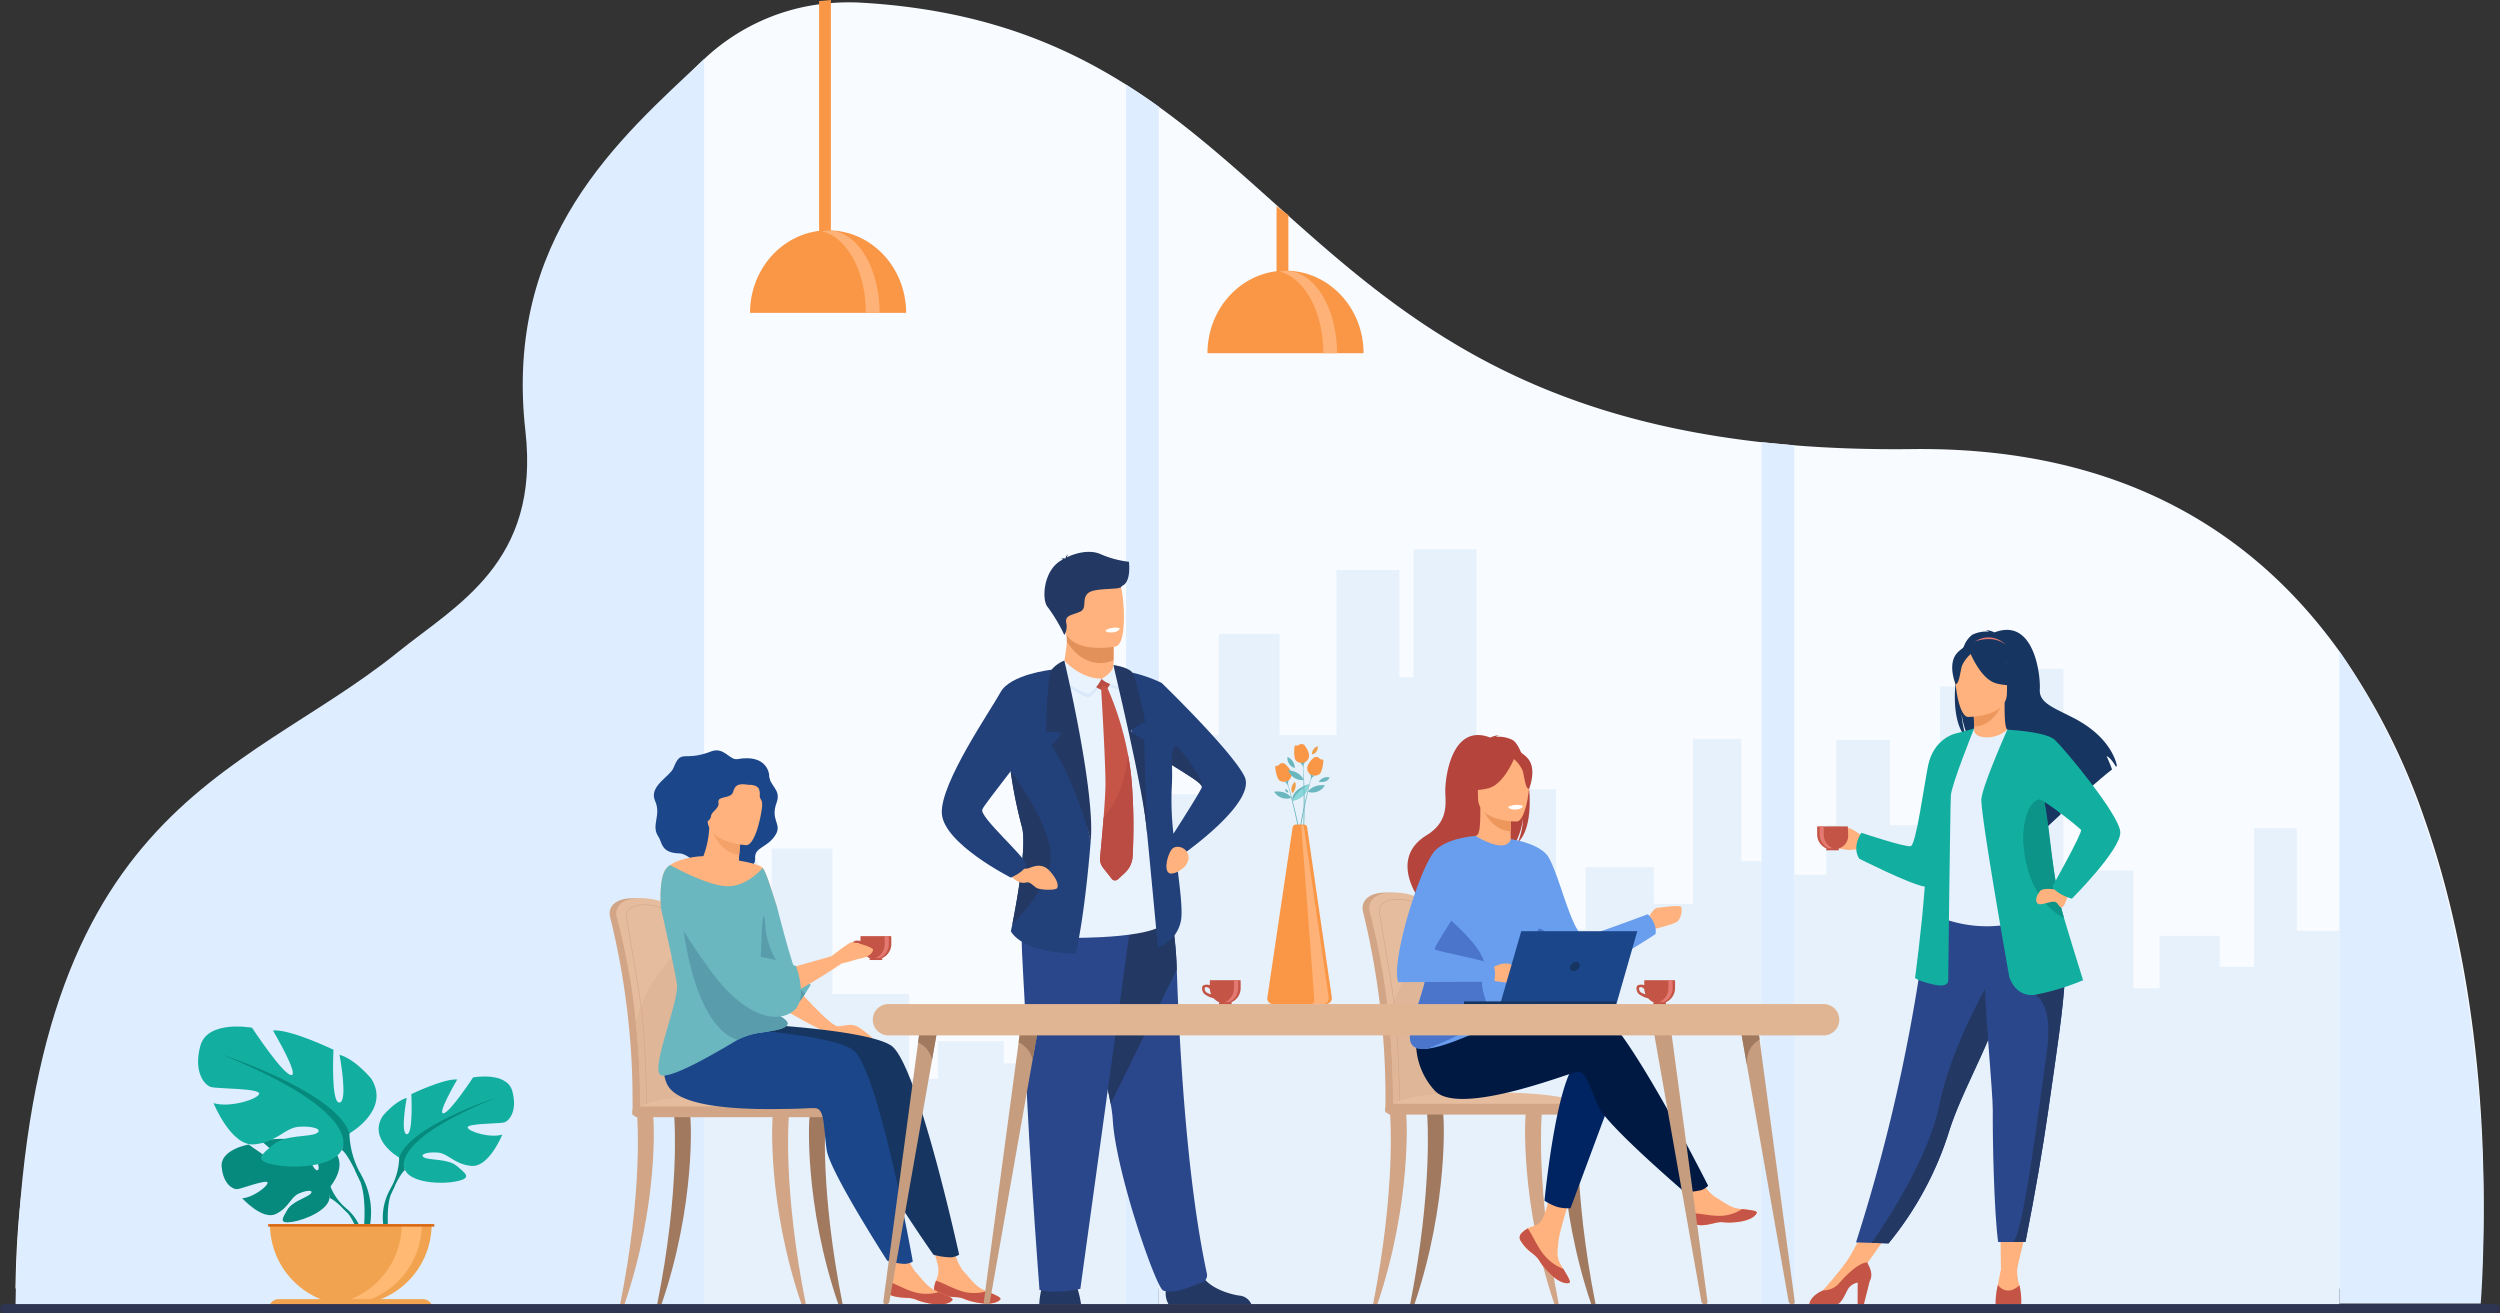 <svg id="Corporate_off-img" xmlns="http://www.w3.org/2000/svg" width="538.101" height="282.691" viewBox="0 0 538.101 282.691">
  <rect x="0" y="0" width="538.101" height="282.691" fill="#333333" stroke="none"/>
  <g id="Group_3242" data-name="Group 3242" transform="translate(3.334 0.497)">
    <path id="Path_1281" data-name="Path 1281" d="M300.543,683.814H831.158s.458-5.334.593-13.949c.077-5.018.049-11.153-.248-17.993-.026-.557-.051-1.124-.079-1.693-.155-3.136-.363-6.413-.644-9.787-.025-.3-.051-.6-.079-.9-.306-3.53-.687-7.2-1.163-10.966-.387-3.061-.833-6.195-1.356-9.376-.035-.222-.073-.447-.11-.672q-.4-2.429-.867-4.894-.18-.965-.369-1.937-.371-1.895-.778-3.8-.99-4.675-2.214-9.4c-.082-.318-.167-.643-.25-.969q-.557-2.1-1.163-4.217-.925-3.211-1.969-6.422-.651-2.012-1.359-4.018a143.681,143.681,0,0,0-18.369-36.175c-18.23-25.436-46.945-44.066-92-43.521-9.057.108-17.475-.179-25.332-.813h-.012q-3.584-.287-7.012-.672l-.024,0c-52.047-5.826-78.125-27.553-101.834-48.744q-1.276-1.141-2.546-2.279c-8.293-7.436-16.4-14.731-25.34-21.172q-3.433-2.476-7.051-4.769c-14.825-9.354-32.367-16.149-56.61-17.613a49.682,49.682,0,0,0-6.916.055q-1.288.1-2.548.27a44.709,44.709,0,0,0-24.748,11.8c-18.177,16.809-27.208,49.7-22.481,90.75,3.2,27.8-4.03,42.879-16.412,52.733C375.592,589.952,301.842,577.249,300.543,683.814Z" transform="translate(-300.543 -406.96)" fill="#f8fbff"/>
    <path id="Path_1282" data-name="Path 1282" d="M1037.684,930.177V917.483h2.445V895.655h13.107v21.828h12.255V881.915h13.523V905h3.084V877.439h13.523v51.682h17.1v30.138h6.39V945.842h14.678v7.936h8.427V918.252h10.41v26.3h10.41V1040.9h-135.8V930.177Z" transform="translate(-781.151 -759.718)" fill="#e7f1fb"/>
    <path id="Path_1283" data-name="Path 1283" d="M1712.764,1166.832v67.086H1843.99v-58.38h-10.059v-15.932h-10.059v21.526h-8.146v-4.81h-14.182v8.13h-6.177v-18.261h-16.526v-31.315h-13.067v16.7h-2.98v-13.99h-13.069v21.552h-11.841v-13.226h-12.668v13.226h-2.361v7.692Z" transform="translate(-1603 -952.74)" fill="#e7f1fb"/>
    <path id="Path_1284" data-name="Path 1284" d="M451.625,1024.684v93.047H571.262v-80.968h-9.171v-22.1h-9.171v29.854H545.5v-6.67H532.563v11.277h-5.629V1023.8H511.868V980.367H499.955v23.164h-2.717v-19.4H485.324v29.89h-10.8V995.675H462.978v18.342h-2.153v10.667Z" transform="translate(-71.07 -836.892)" fill="#e7f1fb"/>
    <path id="Path_1285" data-name="Path 1285" d="M1687.951,477.73V740.591H1695V482.5Q1691.569,480.022,1687.951,477.73Z" transform="translate(-1448.911 -460.022)" fill="#deedff"/>
    <path id="Path_1286" data-name="Path 1286" d="M1022.512,785.317v185.9h7.048V785.992Z" transform="translate(-646.702 -690.646)" fill="#deedff"/>
  </g>
  <g id="Group_3243" data-name="Group 3243" transform="translate(259.901 44.41)">
    <path id="Path_1287" data-name="Path 1287" d="M1552.271,581.4v16.786c0,2.112.534,3.835,1.188,3.835h.169c.654,0,1.189-1.723,1.189-3.835V583.275Q1553.541,582.338,1552.271,581.4Z" transform="translate(-1537.408 -581.403)" fill="#f99746"/>
    <path id="Path_1288" data-name="Path 1288" d="M1490.3,648.781c9.278,0,16.8,7.953,16.8,17.763h-33.6C1473.506,656.734,1481.027,648.781,1490.3,648.781Z" transform="translate(-1473.506 -634.933)" fill="#f99746"/>
    <path id="Path_1289" data-name="Path 1289" d="M1501.321,649.214a6.914,6.914,0,0,1,1.475-.161c6.045,0,10.945,7.928,10.945,17.707h-2.951C1510.79,657.79,1506.668,650.38,1501.321,649.214Z" transform="translate(-1485.86 -635.149)" fill="#ffb278"/>
  </g>
  <g id="Group_3244" data-name="Group 3244" transform="translate(161.437 0)">
    <path id="Path_1290" data-name="Path 1290" d="M2031.339,407.779v48.236c0,.422.006.837.016,1.24.09,3.762.583,6.654,1.175,6.654h.169c.548,0,1.012-2.489,1.147-5.851.011-.277.021-.56.028-.849,0-.02,0-.039,0-.061.008-.369.011-.749.011-1.133V407.557Q2032.6,407.64,2031.339,407.779Z" transform="translate(-2016.477 -407.557)" fill="#f99746"/>
    <path id="Path_1291" data-name="Path 1291" d="M1969.376,648.781c9.278,0,16.8,7.953,16.8,17.763h-33.6C1952.577,656.734,1960.1,648.781,1969.376,648.781Z" transform="translate(-1952.577 -599.202)" fill="#f99746"/>
    <path id="Path_1292" data-name="Path 1292" d="M1980.392,649.214a6.918,6.918,0,0,1,1.475-.161c6.045,0,10.945,7.928,10.945,17.707h-2.951C1989.861,657.79,1985.739,650.38,1980.392,649.214Z" transform="translate(-1964.931 -599.418)" fill="#ffb278"/>
  </g>
  <path id="Path_1293" data-name="Path 1293" d="M2164.148,724.48h109.764v.039h38.453V455.81c-18.176,17.066-43.18,38.466-38.453,80.147,3.2,28.228-15,37.436-27.382,47.441C2212.255,611.1,2165.447,616.289,2164.148,724.48Z" transform="translate(-2160.814 -443.09)" fill="#deedff"/>
  <g id="Group_3251" data-name="Group 3251" transform="translate(42.63 220.949)">
    <g id="Group_3246" data-name="Group 3246" transform="translate(5.066 24.172)">
      <path id="Path_1294" data-name="Path 1294" d="M2569.362,1363.1s4.236-4.942.261-8.08c0,0-2.9-1.758-5.27-1.615,0,0,3.354,5.625,2.269,6.184s-3.286-6.537-3.286-6.537-6.607-.641-8.732.381c0,0,5.648,4.622,4.458,4.9s-7.29-4.261-7.29-4.261-6.149,1.046-5.821,4.8,2.447,4.909,3.378,4.81,6.378-2.179,6.5-1.416-3.161,3.257-5.457,3.373c0,0,4.335,4.781,7.217,3.4s3.127-3.567,4.923-4.387,3.33-.818,2.588.018-3.993,1.65-5.019,3.467-1.949,3.042,1.032,2.594,7.826-2.63,8.039-5.128Z" transform="translate(-2545.939 -1352.851)" fill="#068a7d"/>
      <g id="Group_3245" data-name="Group 3245" transform="translate(3.033 6.085)">
        <path id="Path_1295" data-name="Path 1295" d="M2537.4,1382.486s16.7-.644,20.389,4.132a12.073,12.073,0,0,0,3.326,4.667l.391,1.066s-2.894-3.051-3.93-3.236C2557.578,1389.116,2559.2,1383.2,2537.4,1382.486Z" transform="translate(-2537.402 -1382.457)" fill="#068a7d"/>
        <path id="Path_1296" data-name="Path 1296" d="M2521.6,1423.789a10.488,10.488,0,0,1,3.833,7.388l-.65.058s-1.145-4.9-3.215-6.813S2521.6,1423.789,2521.6,1423.789Z" transform="translate(-2497.88 -1414.96)" fill="#068a7d"/>
      </g>
    </g>
    <g id="Group_3248" data-name="Group 3248" transform="translate(38.869 10.756)">
      <path id="Path_1297" data-name="Path 1297" d="M2367.612,1305.022s-6.737-3.774-3.594-8.894c0,0,2.516-3.144,5.211-3.953,0,0-1.437,7.636,0,7.816s.989-8.625.989-8.625,7.1-3.414,9.882-3.144c0,0-4.4,7.457-2.965,7.277s6.379-7.727,6.379-7.727,7.276-1.347,8.444,2.965-.719,6.468-1.8,6.738-8,.18-7.815,1.078,4.851,2.336,7.456,1.527c0,0-2.874,7.1-6.647,6.738s-4.942-2.7-7.277-2.875-4.043.449-2.875,1.078,5.121.206,7.008,1.81,3.414,2.592-.09,3.311-9.792.27-11.051-2.425Z" transform="translate(-2363.182 -1287.573)" fill="#12afa0"/>
      <g id="Group_3247" data-name="Group 3247" transform="translate(0.871 4.512)">
        <path id="Path_1298" data-name="Path 1298" d="M2403.966,1309.524s-18.866,6.109-21.022,12.937a14.337,14.337,0,0,1-1.8,6.558v1.348s1.977-4.582,3.054-5.211C2384.2,1325.156,2379.979,1319.227,2403.966,1309.524Z" transform="translate(-2379.385 -1309.524)" fill="#068a7d"/>
        <path id="Path_1299" data-name="Path 1299" d="M2489.549,1401.135a12.442,12.442,0,0,0-1.251,9.8l.748-.2s-.727-5.924.8-8.9S2489.549,1401.135,2489.549,1401.135Z" transform="translate(-2487.787 -1381.64)" fill="#068a7d"/>
      </g>
    </g>
    <g id="Group_3250" data-name="Group 3250" transform="translate(0 0)">
      <path id="Path_1300" data-name="Path 1300" d="M2539.756,1258.243s8.882-4.974,4.737-11.724c0,0-3.315-4.145-6.868-5.21,0,0,1.9,10.066,0,10.3s-1.3-11.369-1.3-11.369-9.356-4.5-13.027-4.145c0,0,5.8,9.83,3.908,9.593s-8.408-10.184-8.408-10.184-9.593-1.776-11.132,3.908.947,8.527,2.369,8.882,10.54.237,10.3,1.422-6.395,3.079-9.828,2.013c0,0,3.789,9.356,8.763,8.882s6.513-3.553,9.592-3.79,5.329.592,3.79,1.421-6.751.272-9.238,2.386-4.5,3.417.118,4.364,12.908.355,14.566-3.2Z" transform="translate(-2507.177 -1235.243)" fill="#12afa0"/>
      <g id="Group_3249" data-name="Group 3249" transform="translate(4.867 5.947)">
        <path id="Path_1301" data-name="Path 1301" d="M2524.063,1264.178s24.869,8.053,27.712,17.053a18.891,18.891,0,0,0,2.368,8.645v1.776s-2.605-6.039-4.027-6.868C2550.116,1284.784,2555.682,1276.968,2524.063,1264.178Z" transform="translate(-2524.063 -1264.178)" fill="#068a7d"/>
        <path id="Path_1302" data-name="Path 1302" d="M2513.951,1384.938a16.4,16.4,0,0,1,1.649,12.913l-.987-.265s.958-7.808-1.049-11.736S2513.951,1384.938,2513.951,1384.938Z" transform="translate(-2483.872 -1359.24)" fill="#068a7d"/>
      </g>
    </g>
    <path id="Path_1303" data-name="Path 1303" d="M2466.878,1459.589a17.4,17.4,0,0,1-17.4-17.4h34.8A17.4,17.4,0,0,1,2466.878,1459.589Z" transform="translate(-2434 -1399.656)" fill="#f1a34f"/>
    <path id="Path_1304" data-name="Path 1304" d="M2459.8,1459.456a17.409,17.409,0,0,0,19.559-17.265h-4.322A17.4,17.4,0,0,1,2459.8,1459.456Z" transform="translate(-2431.201 -1399.656)" fill="#ffb973"/>
    <path id="Path_1305" data-name="Path 1305" d="M2448.312,1522.852h35.276a2.146,2.146,0,0,0-2.146-2.146h-30.984a2.146,2.146,0,0,0-2.146,2.146Z" transform="translate(-2433.072 -1462.034)" fill="#f1a34f"/>
    <rect id="Rectangle_343" data-name="Rectangle 343" width="35.764" height="0.534" transform="translate(15.084 42.534)" fill="#d86713"/>
  </g>
  <g id="Group_3257" data-name="Group 3257" transform="translate(131.211 193.325)">
    <path id="Path_1306" data-name="Path 1306" d="M2193.406,1134.763a152.518,152.518,0,0,0-1.812-18.987c-1.3-7.414-2.47-11.68-2.483-11.725-.171-.652-2.645-3.29-8.145-3.208s-4.978,3.541-4.978,3.541h0a1.074,1.074,0,0,0,.04.307,163.974,163.974,0,0,1,4.883,41.546c0,.327-.04.893-.017,1.27,0,0,12.745.325,12.748,0C2194.085,1145.47,2193.868,1139.824,2193.406,1134.763Z" transform="translate(-2175.974 -1100.841)" fill="#d1a586"/>
    <path id="Path_1307" data-name="Path 1307" d="M2186.84,1146.122c0,.325-.177.585-.39.585h0c-.212,0-.381-.265-.383-.585h-10.923c0,.325-.177.585-.389.585h0c-.216,0-.387-.273-.385-.6a160.294,160.294,0,0,0-.906-18.4,142.7,142.7,0,0,0-4.174-23.01,1.136,1.136,0,0,1-.039-.308s-.521-3.459,4.978-3.541,7.974,2.557,8.145,3.209c.01.034.673,2.45,1.554,6.792.292,1.439.606,3.088.93,4.932a153.069,153.069,0,0,1,1.812,18.987C2187.122,1139.824,2187.284,1144.085,2186.84,1146.122Z" transform="translate(-2167.806 -1100.841)" fill="#e5bd9e"/>
    <path id="Path_1308" data-name="Path 1308" d="M2182.613,1184.787c0,.325-.177.585-.39.585h0c-.212,0-.381-.265-.383-.585h-10.923c0,.325-.177.585-.389.585h0c-.216,0-.387-.273-.385-.6a160.3,160.3,0,0,0-.906-18.4c1.806-8.7,8.785-15.362,10.463-16.857.292,1.439.606,3.088.93,4.932a153.071,153.071,0,0,1,1.812,18.987C2182.9,1178.489,2183.058,1182.75,2182.613,1184.787Z" transform="translate(-2163.579 -1139.505)" fill="#dfb697"/>
    <g id="Group_3252" data-name="Group 3252" transform="translate(3.532 1.373)">
      <path id="Path_1309" data-name="Path 1309" d="M2177.708,1151.317l.031-.021c.009-.007.015-.011.02-.055h.006a.289.289,0,0,1,.085-.226c.344-.351,1.667-.337,3.344-.318a34.911,34.911,0,0,0,6.372-.346c1.172-.2.381-9.109-.452-17.442-.142-1.415-.254-2.533-.3-3.191-.542-7.089-3.679-19.668-3.708-19.768-.14-.53-2.025-2.495-6.115-2.43a4.2,4.2,0,0,0-3.259,1.129,2.114,2.114,0,0,0-.5,1.576.868.868,0,0,0,.031.237c.018.069,2.844,16.341,3.306,20.246.762,6.442,1.065,19.76,1.079,20.5a.176.176,0,0,0,0,.028v.037Zm2.44-.753c-1.223,0-2.085.056-2.387.364h0c-.005-.307-.021-.882-.052-1.964-.036-1.274-.1-3.264-.187-5.508-.157-3.927-.43-9.329-.836-12.763-.473-4-3.295-20.216-3.31-20.267a.77.77,0,0,1-.027-.21,2.029,2.029,0,0,1,.476-1.489,4.088,4.088,0,0,1,3.163-1.082c4.021-.053,5.859,1.827,5.994,2.339.031.116,3.16,12.642,3.7,19.744.051.659.162,1.778.3,3.193.555,5.552,1.712,17.106.555,17.306a34.85,34.85,0,0,1-6.35.345C2180.824,1150.569,2180.473,1150.565,2180.149,1150.565Z" transform="translate(-2173.214 -1107.519)" fill="#d1a586"/>
    </g>
    <path id="Path_1310" data-name="Path 1310" d="M2026.8,1310.677h42.821s-1-3.981-25.8-3.387C2026.276,1307.709,2026.8,1310.677,2026.8,1310.677Z" transform="translate(-2021.054 -1264.81)" fill="#e5bd9e"/>
    <g id="Group_3253" data-name="Group 3253" transform="translate(2.262 46.483)">
      <path id="Path_1311" data-name="Path 1311" d="M2216.785,1367.963c4.965-24.792,3.688-40.006,3.682-40.2-.013-.382.7-.728,1.084-.741s2.1-.113,2.3.214c.26.428,1.26,19.172-6.141,40.724Z" transform="translate(-2216.785 -1327.003)" fill="#d1a586"/>
    </g>
    <g id="Group_3254" data-name="Group 3254" transform="translate(34.985 46.483)">
      <path id="Path_1312" data-name="Path 1312" d="M2064.833,1367.963c-4.965-24.792-3.688-40.006-3.682-40.2.012-.382-.7-.728-1.085-.741s-2.1-.113-2.3.214c-.26.428-1.26,19.172,6.14,40.724Z" transform="translate(-2057.573 -1327.003)" fill="#d1a586"/>
    </g>
    <g id="Group_3255" data-name="Group 3255" transform="translate(42.908 46.483)">
      <path id="Path_1313" data-name="Path 1313" d="M2026.281,1367.963c-4.965-24.792-3.688-40.006-3.682-40.2.013-.382-.7-.728-1.084-.741s-2.1-.113-2.3.214c-.26.428-1.26,19.172,6.14,40.724Z" transform="translate(-2019.022 -1327.003)" fill="#a0795f"/>
    </g>
    <g id="Group_3256" data-name="Group 3256" transform="translate(10.239 46.483)">
      <path id="Path_1314" data-name="Path 1314" d="M2177.974,1367.963c4.965-24.792,3.688-40.006,3.682-40.2-.013-.382.7-.728,1.084-.741s2.1-.113,2.3.214c.26.428,1.259,19.172-6.14,40.724Z" transform="translate(-2177.974 -1327.003)" fill="#a0795f"/>
    </g>
    <path id="Rectangle_344" data-name="Rectangle 344" d="M1.149,0H43.426a1.149,1.149,0,0,1,1.149,1.149v0A1.149,1.149,0,0,1,43.426,2.3H1.15A1.15,1.15,0,0,1,0,1.149v0A1.149,1.149,0,0,1,1.149,0Z" transform="translate(4.896 44.838)" fill="#d1a586"/>
  </g>
  <g id="Group_3263" data-name="Group 3263" transform="translate(293.27 192.113)">
    <path id="Path_1315" data-name="Path 1315" d="M1404.913,1129.331a157.094,157.094,0,0,0-1.813-19.25c-1.3-7.516-2.47-11.84-2.484-11.887-.171-.661-2.645-3.336-8.145-3.253s-4.978,3.59-4.978,3.59h0a1.134,1.134,0,0,0,.039.312,168.345,168.345,0,0,1,4.883,42.12c0,.332-.041.906-.017,1.288,0,0,12.745.329,12.748,0C1405.592,1140.186,1405.375,1134.462,1404.913,1129.331Z" transform="translate(-1387.481 -1094.94)" fill="#d1a586"/>
    <path id="Path_1316" data-name="Path 1316" d="M1398.347,1140.847c0,.329-.177.593-.389.593h-.005c-.212,0-.381-.268-.383-.593h-10.923c0,.329-.177.593-.389.593h-.005c-.216,0-.387-.277-.385-.61a164.836,164.836,0,0,0-.906-18.659,146.61,146.61,0,0,0-4.174-23.327,1.166,1.166,0,0,1-.04-.312s-.522-3.507,4.978-3.59,7.974,2.593,8.146,3.254c.01.035.672,2.483,1.553,6.885.292,1.459.607,3.131.931,5a157.206,157.206,0,0,1,1.812,19.249C1398.629,1134.461,1398.791,1138.782,1398.347,1140.847Z" transform="translate(-1379.312 -1094.94)" fill="#e5bd9e"/>
    <path id="Path_1317" data-name="Path 1317" d="M1394.12,1180.047c0,.329-.177.593-.389.593h-.005c-.212-.005-.381-.269-.383-.593H1382.42c0,.329-.177.593-.389.593h-.005c-.216-.005-.387-.277-.385-.61a164.822,164.822,0,0,0-.906-18.659c1.806-8.824,8.785-15.574,10.463-17.091.292,1.458.607,3.131.931,5a157.209,157.209,0,0,1,1.812,19.249C1394.4,1173.661,1394.564,1177.982,1394.12,1180.047Z" transform="translate(-1375.085 -1134.139)" fill="#dfb697"/>
    <g id="Group_3258" data-name="Group 3258" transform="translate(3.532 1.393)">
      <path id="Path_1318" data-name="Path 1318" d="M1389.214,1146.117l.031-.022c.009-.006.016-.011.02-.055h.007a.3.3,0,0,1,.088-.231c.347-.354,1.668-.34,3.341-.32a34.524,34.524,0,0,0,6.372-.351c1.172-.206.382-9.233-.452-17.679-.142-1.436-.254-2.57-.3-3.237-.54-7.149-3.678-19.94-3.708-20.041-.139-.538-2.026-2.53-6.116-2.463a4.184,4.184,0,0,0-3.247,1.13,2.161,2.161,0,0,0-.514,1.611.853.853,0,0,0,.031.24c.017.069,2.843,16.564,3.305,20.526.76,6.519,1.065,20.035,1.078,20.787,0,.009,0,.019,0,.028v.037Zm2.44-.762c-1.22,0-2.081.056-2.384.366l0,0c0-.312-.021-.894-.052-1.991-.036-1.292-.1-3.309-.187-5.584-.157-3.981-.43-9.458-.836-12.94-.472-4.048-3.294-20.495-3.309-20.546a.778.778,0,0,1-.027-.214,2.082,2.082,0,0,1,.486-1.522,4.075,4.075,0,0,1,3.153-1.084l.185,0c3.89,0,5.676,1.862,5.808,2.373.031.117,3.161,12.824,3.7,20.017l.063-.005-.063.005c.051.668.162,1.8.3,3.24.555,5.628,1.71,17.341.555,17.544a34.388,34.388,0,0,1-6.349.349C1392.33,1145.359,1391.979,1145.355,1391.654,1145.355Z" transform="translate(-1384.72 -1101.715)" fill="#d1a586"/>
    </g>
    <path id="Path_1319" data-name="Path 1319" d="M1238.308,1307.677h42.821s-1-4.036-25.8-3.435C1237.783,1304.667,1238.308,1307.677,1238.308,1307.677Z" transform="translate(-1232.56 -1261.176)" fill="#e5bd9e"/>
    <g id="Group_3259" data-name="Group 3259" transform="translate(2.263 47.126)">
      <path id="Path_1320" data-name="Path 1320" d="M1428.292,1365.755c4.965-25.135,3.688-40.559,3.682-40.753-.012-.387.7-.738,1.084-.751s2.1-.114,2.3.217c.26.434,1.26,19.437-6.14,41.287Z" transform="translate(-1428.292 -1324.229)" fill="#d1a586"/>
    </g>
    <g id="Group_3260" data-name="Group 3260" transform="translate(34.985 47.126)">
      <path id="Path_1321" data-name="Path 1321" d="M1276.34,1365.755c-4.965-25.135-3.688-40.559-3.682-40.753.013-.387-.7-.738-1.084-.751s-2.1-.114-2.3.217c-.26.434-1.26,19.437,6.14,41.287Z" transform="translate(-1269.081 -1324.229)" fill="#d1a586"/>
    </g>
    <g id="Group_3261" data-name="Group 3261" transform="translate(42.909 47.126)">
      <path id="Path_1322" data-name="Path 1322" d="M1237.788,1365.755c-4.965-25.135-3.688-40.559-3.682-40.753.013-.387-.7-.738-1.084-.751s-2.1-.114-2.3.217c-.26.434-1.26,19.437,6.14,41.287Z" transform="translate(-1230.529 -1324.229)" fill="#a0795f"/>
    </g>
    <g id="Group_3262" data-name="Group 3262" transform="translate(10.24 47.126)">
      <path id="Path_1323" data-name="Path 1323" d="M1389.481,1365.755c4.965-25.135,3.688-40.559,3.682-40.753-.012-.387.7-.738,1.085-.751s2.1-.114,2.3.217c.26.434,1.26,19.437-6.14,41.287Z" transform="translate(-1389.481 -1324.229)" fill="#a0795f"/>
    </g>
    <rect id="Rectangle_345" data-name="Rectangle 345" width="44.576" height="2.331" rx="1.165" transform="translate(4.896 45.458)" fill="#d1a586"/>
  </g>
  <g id="Group_3272" data-name="Group 3272" transform="translate(272.779 160.155)">
    <g id="Group_3270" data-name="Group 3270" transform="translate(1.474)">
      <path id="Path_1324" data-name="Path 1324" d="M1531.841,1154.343a5.123,5.123,0,0,1-6.053-2.173S1529.87,1151.478,1531.841,1154.343Z" transform="translate(-1523.34 -1108.392)" fill="#6bb7bf"/>
      <path id="Path_1325" data-name="Path 1325" d="M1516.152,1150.766a1.728,1.728,0,0,1,1.731-1.308A2.2,2.2,0,0,1,1516.152,1150.766Z" transform="translate(-1507.402 -1106.295)" fill="#6bb7bf"/>
      <path id="Path_1326" data-name="Path 1326" d="M1530.565,1113.256a2.315,2.315,0,0,1-2.358-1.7A2.944,2.944,0,0,1,1530.565,1113.256Z" transform="translate(-1522.561 -1076.186)" fill="#6bb7bf"/>
      <g id="Group_3265" data-name="Group 3265" transform="translate(0 4.102)">
        <path id="Path_1327" data-name="Path 1327" d="M1530.911,985.071c3.461-.743,3.52-3.574,3.52-3.574C1530.355,982.785,1530.911,985.071,1530.911,985.071Z" transform="translate(-1526.979 -976.957)" fill="#6bb7bf"/>
        <path id="Path_1328" data-name="Path 1328" d="M1552.865,990.444a3.128,3.128,0,0,1-3.7-1.326S1551.662,988.7,1552.865,990.444Z" transform="translate(-1549.17 -982.976)" fill="#6bb7bf"/>
        <g id="Group_3264" data-name="Group 3264" transform="translate(2.213 2.115)">
          <path id="Path_1329" data-name="Path 1329" d="M1529.2,1017.738l.447.515a.112.112,0,0,0,.2-.074,186.087,186.087,0,0,0-3.43-35.163,111.855,111.855,0,0,0-3.434-13.316h0c.018.049,1.569,5.057,3.26,13.371a139.4,139.4,0,0,1,2.887,34.471A.289.289,0,0,0,1529.2,1017.738Z" transform="translate(-1522.983 -969.699)" fill="#6bb7bf"/>
        </g>
        <path id="Path_1330" data-name="Path 1330" d="M1550.984,959.536c.552.444,2.666,2.334.615,3.793,0,0-1.572.5-2.093-.713a7.709,7.709,0,0,1-.533-2.391.208.208,0,0,1,.191-.22,1.673,1.673,0,0,0,.444-.1c.194-.076.293-.369.556-.434a1.556,1.556,0,0,1,.524-.058A.554.554,0,0,1,1550.984,959.536Z" transform="translate(-1548.741 -959.407)" fill="#f99746"/>
        <path id="Path_1331" data-name="Path 1331" d="M1551.847,975.92a1.272,1.272,0,0,0-.394,1.3l.006.3a1.4,1.4,0,0,0-.934-.971A1.661,1.661,0,0,0,1551.847,975.92Z" transform="translate(-1548.431 -972.526)" fill="#6bb7bf"/>
        <path id="Path_1332" data-name="Path 1332" d="M1530.886,985.071c3.461-.743,3.52-3.574,3.52-3.574S1531.664,983,1530.886,985.071Z" transform="translate(-1526.953 -976.957)" fill="#8ad8db"/>
      </g>
      <g id="Group_3267" data-name="Group 3267" transform="translate(2.712 2.772)">
        <path id="Path_1333" data-name="Path 1333" d="M1513.988,983.91a3.128,3.128,0,0,0,3.668-1.4S1515.156,982.138,1513.988,983.91Z" transform="translate(-1509.442 -976.406)" fill="#6bb7bf"/>
        <g id="Group_3266" data-name="Group 3266" transform="translate(0 2.123)">
          <path id="Path_1334" data-name="Path 1334" d="M1525.813,1011.419l-.437.524a.112.112,0,0,1-.2-.07,186.1,186.1,0,0,1,2.725-35.225,112.005,112.005,0,0,1,3.166-13.382h0c-.016.049-1.467,5.088-2.991,13.434a139.375,139.375,0,0,0-2.2,34.522A.291.291,0,0,1,1525.813,1011.419Z" transform="translate(-1525.148 -963.265)" fill="#6bb7bf"/>
        </g>
        <path id="Path_1335" data-name="Path 1335" d="M1517.081,953.074c-.543.455-2.619,2.388-.539,3.8,0,0,1.581.466,2.078-.755a7.716,7.716,0,0,0,.486-2.4.209.209,0,0,0-.2-.216,1.659,1.659,0,0,1-.446-.092c-.2-.072-.3-.363-.565-.423a1.555,1.555,0,0,0-.525-.048A.553.553,0,0,0,1517.081,953.074Z" transform="translate(-1511.23 -952.938)" fill="#f99746"/>
        <path id="Path_1336" data-name="Path 1336" d="M1524.382,969.6a1.273,1.273,0,0,1,.42,1.3v.3a1.4,1.4,0,0,1,.914-.989A1.661,1.661,0,0,1,1524.382,969.6Z" transform="translate(-1519.638 -966.177)" fill="#6bb7bf"/>
      </g>
      <g id="Group_3269" data-name="Group 3269" transform="translate(1.614)">
        <path id="Path_1337" data-name="Path 1337" d="M1539.639,968.912a3.128,3.128,0,0,1-3.317-2.1S1538.846,966.943,1539.639,968.912Z" transform="translate(-1534.918 -961.188)" fill="#6bb7bf"/>
        <g id="Group_3268" data-name="Group 3268" transform="translate(0 2.177)">
          <path id="Path_1338" data-name="Path 1338" d="M1535.4,998.279l.324.6a.112.112,0,0,0,.208-.029,186.137,186.137,0,0,0,4.321-35.065,112.13,112.13,0,0,0-.447-13.745h0c.006.051.429,5.278.265,13.76a139.353,139.353,0,0,1-4.7,34.27A.292.292,0,0,0,1535.4,998.279Z" transform="translate(-1535.367 -950.04)" fill="#6bb7bf"/>
        </g>
        <path id="Path_1339" data-name="Path 1339" d="M1532.862,939.694c.442.553,2.093,2.86-.227,3.836,0,0-1.642.143-1.887-1.152a7.708,7.708,0,0,1,0-2.45.209.209,0,0,1,.235-.173,1.663,1.663,0,0,0,.456,0c.206-.031.367-.3.637-.3a1.559,1.559,0,0,1,.524.057A.555.555,0,0,1,1532.862,939.694Z" transform="translate(-1527.957 -939.45)" fill="#f99746"/>
        <path id="Path_1340" data-name="Path 1340" d="M1534.75,957.388a1.273,1.273,0,0,0-.669,1.186l-.058.291a1.4,1.4,0,0,0-.7-1.151A1.661,1.661,0,0,0,1534.75,957.388Z" transform="translate(-1529.412 -953.701)" fill="#6bb7bf"/>
      </g>
      <path id="Path_1341" data-name="Path 1341" d="M1547.145,955.329a2.63,2.63,0,0,0-1.568-2.391A2.215,2.215,0,0,0,1547.145,955.329Z" transform="translate(-1542.706 -950.166)" fill="#6bb7bf"/>
      <path id="Path_1342" data-name="Path 1342" d="M1521.48,943.424a1.85,1.85,0,0,1,1.239-1.789A1.543,1.543,0,0,1,1521.48,943.424Z" transform="translate(-1513.357 -941.185)" fill="#ed9f4a"/>
      <path id="Path_1343" data-name="Path 1343" d="M1544.816,981.451a2.019,2.019,0,0,1,.6-2.47A2.371,2.371,0,0,1,1544.816,981.451Z" transform="translate(-1540.909 -970.856)" fill="#ed9f4a"/>
      <path id="Path_1344" data-name="Path 1344" d="M1553.068,987.4a.752.752,0,0,0-.649-.793S1552.307,987.2,1553.068,987.4Z" transform="translate(-1550.049 -976.919)" fill="#6bb7bf"/>
      <path id="Path_1345" data-name="Path 1345" d="M1509.126,975.214a2.175,2.175,0,0,1,2.336-.951S1511.195,975.5,1509.126,975.214Z" transform="translate(-1499.536 -967.089)" fill="#6bb7bf"/>
    </g>
    <path id="Path_1346" data-name="Path 1346" d="M1507.944,1062.358h11.411a1.258,1.258,0,0,0,1.245-1.439l-5.312-36.609a.694.694,0,0,0-.687-.6h-1.7a.742.742,0,0,0-.734.633l-5.437,36.607A1.223,1.223,0,0,0,1507.944,1062.358Z" transform="translate(-1506.721 -1006.396)" fill="#f99746"/>
    <g id="Group_3271" data-name="Group 3271" transform="translate(7.288 17.327)">
      <path id="Path_1347" data-name="Path 1347" d="M1512.875,1061.283l-2.819-37.527a.693.693,0,0,1,.6.586l5.312,36.609a1.258,1.258,0,0,1-1.245,1.439h-2.281A1.348,1.348,0,0,0,1512.875,1061.283Z" transform="translate(-1510.056 -1023.756)" fill="#ffb278"/>
    </g>
  </g>
  <g id="Group_3276" data-name="Group 3276" transform="translate(140.731 161.506)">
    <path id="Path_1348" data-name="Path 1348" d="M1988.965,1192.278s7.829,8.941,9.43,8.8c1.637-.149,2.636-.665,4.061,0,1.023.478,4.259,3.08,3.39,2.908s-2.44-.374-2.856-.414c-.571-.055-1.489-.067-2.111-.175-.394-.069-1.816-.109-2.29-.124-2.06-.068-11.805-5.76-11.805-5.76Z" transform="translate(-1958.719 -1141.665)" fill="#ffb27d"/>
    <g id="Group_3273" data-name="Group 3273" transform="translate(42.804 39.989)">
      <path id="Path_1349" data-name="Path 1349" d="M1968.416,1141.665a2.181,2.181,0,0,1,1.355-.025V1141a3.255,3.255,0,0,1,.027-.415h6.579a3.3,3.3,0,0,1,.027.415v1.291a3.312,3.312,0,0,1-5.8,2.187h0a5.193,5.193,0,0,1-2.057-.969C1968.053,1142.932,1967.894,1141.987,1968.416,1141.665Zm.347,1.194c.166.429.913.66,1.281.75a3.286,3.286,0,0,1-.265-1.091.969.969,0,0,0-.849-.445C1968.7,1142.114,1968.553,1142.315,1968.763,1142.859Z" transform="translate(-1968.093 -1140.589)" fill="#c45446"/>
      <path id="Path_1350" data-name="Path 1350" d="M1974.476,1141v1.292a3.327,3.327,0,0,1-3.316,3.317,3.039,3.039,0,0,1-.446-.032,3.326,3.326,0,0,0,2.87-3.285V1141a3.324,3.324,0,0,0-.026-.415h.891A3.255,3.255,0,0,1,1974.476,1141Z" transform="translate(-1966.703 -1140.588)" fill="#e37970"/>
      <rect id="Rectangle_346" data-name="Rectangle 346" width="2.707" height="0.405" transform="translate(3.644 4.734)" fill="#c45446"/>
    </g>
    <path id="Path_1351" data-name="Path 1351" d="M2111.788,951.235s-.354-4.491-6.813-3.325c-1.708.308-2.881-2.737-5.677-1.652-6.019,2.337-6.374-.748-8.113,3.581-.728,1.812-5.359,3.922-3.944,7.054s-.953,5.238.71,7.692c.86,1.27.51,3.54,4.569,3.621,2.021.04,5.17,3.786,7.439,4.466s9.08-.3,8.823-3.414c-.2-2.428,2.632-2.226,4.371-5.017,1.521-2.44-1.192-3.055.258-7C2114.476,954.352,2111.7,953.647,2111.788,951.235Z" transform="translate(-2086.974 -946.024)" fill="#1c468a"/>
    <g id="Group_3274" data-name="Group 3274" transform="translate(59.493 105.04)">
      <path id="Path_1352" data-name="Path 1352" d="M1854.58,1467.737c-.139,1.5,1.953,1.868,4.375,1.988s1.69.616,5.009,1.218,4.65-.307,4.89-.756c.214-.4-1.329-1.02-2.974-1.723q-.311-.132-.622-.269c-1.851-.814-2.89-2.474-4.333-4.013-1.367-1.458-2.664-6.125-2.664-6.125l-4.511-.963s1.266,4.2,1.706,5.994a5.554,5.554,0,0,1-.462,3.132A5.894,5.894,0,0,0,1854.58,1467.737Z" transform="translate(-1853.751 -1457.093)" fill="#ffb27d"/>
      <path id="Path_1353" data-name="Path 1353" d="M1858.132,1505c2.422.121,1.69.617,5.009,1.218s4.65-.307,4.89-.756c.214-.4-1.329-1.02-2.973-1.724l-.026.028a9.449,9.449,0,0,1-5.028.06c-2.2-.6-4.319-1.909-5.832-2.333a5.892,5.892,0,0,0-.415,1.518C1853.619,1504.516,1855.71,1504.881,1858.132,1505Z" transform="translate(-1852.928 -1492.37)" fill="#c65447"/>
    </g>
    <path id="Path_1354" data-name="Path 1354" d="M1906.725,1232.194s25,1.123,30.64,4.684,14.693,45.043,14.693,45.043a3.681,3.681,0,0,1-1.806.583,15.146,15.146,0,0,1-3.716-.557s-13.005-18.561-13.922-23.236-.693-8.848-2.778-8.96-28.091,3.162-32.024-3.768S1906.725,1232.194,1906.725,1232.194Z" transform="translate(-1886.344 -1173.377)" fill="#163560"/>
    <g id="Group_3275" data-name="Group 3275" transform="translate(49.18 105.209)">
      <path id="Path_1355" data-name="Path 1355" d="M1904.757,1468.558c-.138,1.5,1.953,1.868,4.375,1.988s1.69.617,5.009,1.218,4.649-.307,4.89-.756c.214-.4-1.329-1.02-2.974-1.724-.207-.088-.414-.178-.622-.269-1.851-.814-2.889-2.474-4.332-4.013-1.367-1.458-2.665-6.125-2.665-6.125l-4.51-.963s1.266,4.2,1.706,5.995a5.551,5.551,0,0,1-.462,3.132A5.923,5.923,0,0,0,1904.757,1468.558Z" transform="translate(-1903.928 -1457.914)" fill="#ffb27d"/>
      <path id="Path_1356" data-name="Path 1356" d="M1908.309,1505.823c2.422.12,1.69.616,5.009,1.218s4.649-.307,4.89-.756c.214-.4-1.329-1.02-2.974-1.724l-.026.028a9.452,9.452,0,0,1-5.028.06c-2.2-.6-4.319-1.908-5.832-2.333a5.925,5.925,0,0,0-.415,1.518C1903.8,1505.337,1905.887,1505.7,1908.309,1505.823Z" transform="translate(-1903.105 -1493.191)" fill="#c65447"/>
    </g>
    <path id="Path_1357" data-name="Path 1357" d="M1954.041,1235.07s26.626,1.26,32.126,5.038,12.928,45.58,12.928,45.58a3.677,3.677,0,0,1-1.827.512,15.164,15.164,0,0,1-3.691-.7s-12.274-19.052-13.007-23.76-.348-8.868-2.428-9.061-28.193,2.066-31.853-5.012S1954.041,1235.07,1954.041,1235.07Z" transform="translate(-1943.35 -1175.662)" fill="#1c468a"/>
    <path id="Path_1358" data-name="Path 1358" d="M2089.208,1035.74a.334.334,0,0,1,.034-.041,4.175,4.175,0,0,1,.743-.651l.009-.007h0c2.175-1.519,6.061-1.845,6.061-1.845v0h0v0s.425-.04,1.1-.071a20.134,20.134,0,0,0,1.269-6.132l.385.1,6.478,1.737s-.287,2.056-.422,4c-.03.426-.051.847-.062,1.24.188.068,4.219.637,5.1,1.579s2.629,7.217,3.071,8.328l-24.942.408S2087.4,1037.874,2089.208,1035.74Z" transform="translate(-2086.487 -1010.352)" fill="#ffb27d"/>
    <path id="Path_1359" data-name="Path 1359" d="M2053.541,1111.46c2.953.281,12.906-5.729,16.222-7.683.059-.033.114-.067.167-.1a15.8,15.8,0,0,1,5.171-1.5c2.354-.385,4.55-.645,5.254-1.485.837-1-1.625-2.112-3.6-3.263a5.479,5.479,0,0,1-2.145-1.766,6.784,6.784,0,0,1-.053-2.79v0c.023-.244.056-.5.09-.76a8.516,8.516,0,0,0,.594,1.025,15.035,15.035,0,0,0,2.114,2.473,7.027,7.027,0,0,0,2.456,1.693,1.931,1.931,0,0,0,1.173-.106,7.543,7.543,0,0,0,2.83-2.642c.186-.259.363-.519.524-.764.542-.821.928-1.5,1.073-1.664.442-.489-1.778-1.458-2.689-2.185s-4.487-14.849-4.487-14.849c-.442-1.112-2.195-7.385-3.071-8.33,0,0-3.418,4.175-7.851,3.935-4.4-.236-11.939-4.481-12.054-4.548a2.741,2.741,0,0,0-.791.7c-1.8,2.134-1.176,8.65-1.176,8.65s3.45,15.2,3.45,16.739c0,2.813-2.326,9.28-3.437,13.939C2052.594,1109.128,2052.376,1111.35,2053.541,1111.46Z" transform="translate(-2051.741 -1041.46)" fill="#6bb7bf"/>
    <path id="Path_1360" data-name="Path 1360" d="M2131.786,1029.233s-.287,2.056-.421,4c-3.667-.348-5.385-3.829-6.057-5.74Z" transform="translate(-2112.983 -1010.75)" fill="#f4a269"/>
    <path id="Path_1361" data-name="Path 1361" d="M2110.917,987.644s-8.7-.436-8.346-5.851-.528-9.118,5.042-9.068,6.514,2.186,6.834,4.022S2113.19,987.618,2110.917,987.644Z" transform="translate(-2091.01 -967.237)" fill="#ffb27d"/>
    <path id="Path_1362" data-name="Path 1362" d="M2127.844,968.19s-2.079-.485-2.759.526-.194,1.578-1.711,2-2.033.394-1.881,1.456-1.525,1.851-1.6,2.7a1.487,1.487,0,0,1-1.437,1.335c-.667.061-.365-10.954,2.215-11.439s5.068.091,5.826.7A7.2,7.2,0,0,1,2127.844,968.19Z" transform="translate(-2107.57 -960.774)" fill="#1c468a"/>
    <path id="Path_1363" data-name="Path 1363" d="M2096.032,970.851s2.023-.142,2.387,1.011-.122,1.426.394,2.124a2.76,2.76,0,0,1,.218,1.936s4-7.367-.218-7.853S2094.707,968.444,2096.032,970.851Z" transform="translate(-2075.759 -963.435)" fill="#1c468a"/>
    <path id="Path_1364" data-name="Path 1364" d="M2058.221,1132.573a22.429,22.429,0,0,0,2.693,5.234,7.034,7.034,0,0,0,2.456,1.694,1.936,1.936,0,0,0,1.172-.106,7.537,7.537,0,0,0,2.829-2.642c.187-.259.364-.519.524-.764-2.764-2.218-8-7.293-8.548-14.238C2058.6,1112.264,2058.182,1133.009,2058.221,1132.573Z" transform="translate(-2035.305 -1083.657)" fill="#599dad"/>
    <path id="Path_1365" data-name="Path 1365" d="M2080.277,1201.51a12.329,12.329,0,0,0-5.742-4.061c1.3,1.941,3.515,3.912,4.57,4.167A1.932,1.932,0,0,0,2080.277,1201.51Z" transform="translate(-2051.039 -1145.774)" fill="#599dad"/>
    <path id="Path_1366" data-name="Path 1366" d="M2076.757,1128.4s2.173,21.835,11.788,24.833c.059-.033.114-.067.166-.1a15.809,15.809,0,0,1,5.171-1.5c2.354-.385,4.55-.644,5.253-1.485.837-1-1.625-2.112-3.6-3.263a5.486,5.486,0,0,1-2.146-1.766,6.792,6.792,0,0,1-.053-2.79v0C2084,1138.874,2076.757,1128.4,2076.757,1128.4Z" transform="translate(-2070.522 -1090.914)" fill="#599dad"/>
    <path id="Path_1367" data-name="Path 1367" d="M1987.269,1086.584c1.007-4.539,5.577-1.934,5.577-1.934,1.584-.362,13.212,18.485,14.142,18.911.789.362,11.505-2.75,14.758-3.709.84-.659,3.791-2.949,4.308-2.989.6-.045,4.635.991,4.61,1.631s-.969,1.579-2.458,1.817c-1.128.18-3.042.923-4.261,1.109h0s-11.828,8.056-16.861,9.039C2002.552,1111.344,1986.262,1091.123,1987.269,1086.584Z" transform="translate(-1983.482 -1055.567)" fill="#ffb27d"/>
    <path id="Path_1368" data-name="Path 1368" d="M2090.063,1100.9s2.726,7.005-.54,9.668-10.354,1.767-18.118-9.06-10.923-16.722-6.893-18.443,7.361.979,9.428,5.19c2.149,4.378,6.11,10.439,8.486,10.669A53.046,53.046,0,0,1,2090.063,1100.9Z" transform="translate(-2059.469 -1054.481)" fill="#6bb7bf"/>
  </g>
  <g id="Group_3279" data-name="Group 3279" transform="translate(202.71 118.784)">
    <path id="Path_1369" data-name="Path 1369" d="M1746.322,827.939l-.005,1.058s.288,3.307-3.785,3.79-7.412.421-7.3-2.131a53.9,53.9,0,0,0,1.051-6.678,11.506,11.506,0,0,0-.145-1.98l7.892-.158,2.324.38Z" transform="translate(-1709.355 -804.641)" fill="#ffb27d"/>
    <path id="Path_1370" data-name="Path 1370" d="M1745.443,822.219l-.03,5.721a6.674,6.674,0,0,1-2.845.628c-3.627,0-5.971-2.66-7.2-4.59a11.494,11.494,0,0,0-.145-1.98l7.892-.158Z" transform="translate(-1708.446 -804.641)" fill="#e2915a"/>
    <path id="Path_1371" data-name="Path 1371" d="M1725.777,768.454c.916,4.928,7.274,4.766,10.022,4.456.773-.086,1.26-.185,1.26-.185.872-.233,1.359-1.606,1.585-3.405.449-3.56-.118-8.786-.719-10.123-.906-2.011-2.611-4.187-9.013-2.617S1724.6,762.141,1725.777,768.454Z" transform="translate(-1699.601 -752.369)" fill="#ffb27d"/>
    <path id="Path_1372" data-name="Path 1372" d="M1769.35,1504.957h9.01a21.719,21.719,0,0,0-.718-3.234,9.125,9.125,0,0,0-.51-1.3c-.876-1.749-6.442-.637-6.442-.637a4.28,4.28,0,0,0-.921,2.135A17.893,17.893,0,0,0,1769.35,1504.957Z" transform="translate(-1748.376 -1342.974)" fill="#233862"/>
    <path id="Path_1373" data-name="Path 1373" d="M1590.973,1487.937a4.886,4.886,0,0,0,.624,2.844h17.822a3.074,3.074,0,0,0-2.7-1.912c-2.079-.337-5.32-1.337-7.212-3.338a5.366,5.366,0,0,1-1.4-2.529c-.839-3.733-6.933,1.144-6.933,1.144A30.172,30.172,0,0,0,1590.973,1487.937Z" transform="translate(-1542.772 -1328.797)" fill="#233862"/>
    <path id="Path_1374" data-name="Path 1374" d="M1646.324,1140.4a28,28,0,0,1,.447,3.292c.567,11.051,9.3,36.319,10.865,36.908,2.418.913,6.225-1.027,8.217-1.662a1.708,1.708,0,0,0,1.2-1.94c-4.326-19.889-5.916-48.527-6.495-65.483a76.956,76.956,0,0,0-1.758-14.44s-21.307-5.685-21.433,1.507C1637.254,1104.943,1644.424,1129.9,1646.324,1140.4Z" transform="translate(-1609.978 -1021.611)" fill="#2b478b"/>
    <path id="Path_1375" data-name="Path 1375" d="M1678.095,1140.4l14.233-28.885a76.947,76.947,0,0,0-1.758-14.44s-21.307-5.685-21.433,1.507C1669.025,1104.943,1676.195,1129.9,1678.095,1140.4Z" transform="translate(-1641.748 -1021.611)" fill="#233862"/>
    <path id="Path_1376" data-name="Path 1376" d="M1739.223,1102.732l-11.264,81.635s-4.946,1.193-8.794.239c0,0-3.3-43.417-3.023-53.914s-2.367-28.087.6-30.027S1739.223,1102.732,1739.223,1102.732Z" transform="translate(-1698.135 -1025.739)" fill="#2b478b"/>
    <path id="Path_1377" data-name="Path 1377" d="M1737.093,740.3a21.178,21.178,0,0,1-6.143-1.662c-2.7-1.173-6.1.119-7.208.7a1.648,1.648,0,0,1,.27-.665,1.482,1.482,0,0,0-.569.844c-.051.038-.074.063-.061.073a1.9,1.9,0,0,0-.924.06s.253-.036.343.127a.146.146,0,0,0,.041.045c-4.209,2.034-4.6,8.686-3.244,10.225a33.747,33.747,0,0,1,3.583,6.022,3.575,3.575,0,0,0,.417-2.615c-.3-1.63,1.111-1.63,2.889-2.37s.3-2.815,1.852-4.074,7.259-.518,7.185-1.481C1737.641,744.758,1737.093,740.519,1737.093,740.3Z" transform="translate(-1696.805 -738.164)" fill="#233862"/>
    <path id="Path_1378" data-name="Path 1378" d="M1679.034,871.636l2.594,55.642s21.644.354,21.026-4.544-7.8-49.394-7.8-49.394Z" transform="translate(-1654.12 -844.203)" fill="#e9f3fe"/>
    <path id="Path_1379" data-name="Path 1379" d="M1763.462,895.177c1.288,3.863-1.14,16.825-2.006,21.217-.19.929-.317,1.478-.317,1.478,3,4.876,13.975,4.813,13.975,4.813,2.111-9.331,3.209-24.193,3.209-24.193l-8.423-36.923-10.6,9.8s.8,5.974,1.794,12.054A100.838,100.838,0,0,0,1763.462,895.177Z" transform="translate(-1746.275 -836.205)" fill="#22407a"/>
    <path id="Path_1380" data-name="Path 1380" d="M1729.075,818.1s.206.635,1.81.4c0,0,1.347-.195,1.247-.9A4.37,4.37,0,0,0,1729.075,818.1Z" transform="translate(-1693.876 -801.201)" fill="#fff"/>
    <path id="Path_1381" data-name="Path 1381" d="M1605.889,864.866l0,.023c.512.5,14.961,14.525,17.76,20.019,2.85,5.574-13.025,16.677-13.025,16.677a3.7,3.7,0,0,1-1.731.246c.748,6.162,1.589,11.849,1.091,14.276-.9,4.387-4.958,5.86-4.958,5.523,0-.108-1.484-15.942-2.29-24.2a286.043,286.043,0,0,0-6.057-35.312A30.462,30.462,0,0,1,1605.889,864.866Zm8.6,22.45a.13.13,0,0,0,.021-.085c0-.8-3.061-2.576-6.375-4.665l-.063-.064-.007,0c.059,1.708.053,3.383-.049,4.942a63.2,63.2,0,0,0,.372,9.87C1609.969,894.845,1614.184,888.223,1614.492,887.316Z" transform="translate(-1558.525 -836.64)" fill="#22407a"/>
    <g id="Group_3278" data-name="Group 3278" transform="translate(24.3 23.398)">
      <path id="Path_1382" data-name="Path 1382" d="M1747.807,856.357c-.026-.531,2.489-1.265,2.489-1.265s2.879,3.992,7.622,4.06c0,0-1.351,2.631-2.945,3.312C1754.973,862.464,1747.964,859.51,1747.807,856.357Z" transform="translate(-1747.807 -854.458)" fill="#d9e9f9"/>
      <path id="Path_1383" data-name="Path 1383" d="M1723.147,862.3s2.513-1.489,2.522-3.1c0,0,1.622-.2,2.332.584,0,0,.6,2.768-.195,4.375C1727.806,864.157,1724.188,863.606,1723.147,862.3Z" transform="translate(-1713.036 -857.702)" fill="#d9e9f9"/>
      <path id="Path_1384" data-name="Path 1384" d="M1737.565,870.072l3.408-.817a.515.515,0,0,1,.432.594,4.338,4.338,0,0,1-1.379,2.306C1739.606,872.285,1736.759,871.2,1737.565,870.072Z" transform="translate(-1729.159 -865.71)" fill="#ba4c43"/>
      <path id="Path_1385" data-name="Path 1385" d="M1747.807,853.63c-.026-.531,1.676-1.625,1.676-1.625s3.3,3.851,8.038,3.92c0,0-1.351,2.631-2.945,3.312C1754.576,859.237,1747.964,856.784,1747.807,853.63Z" transform="translate(-1747.41 -852.005)" fill="#e9f3fe"/>
      <path id="Path_1386" data-name="Path 1386" d="M1723.245,859.628s2.541-1.347,2.55-2.962a8.116,8.116,0,0,1,2.243,1.462,4.662,4.662,0,0,1-.134,3.354S1724.286,860.931,1723.245,859.628Z" transform="translate(-1713.134 -855.708)" fill="#e9f3fe"/>
      <g id="Group_3277" data-name="Group 3277" transform="translate(9.753 5.429)">
        <path id="Path_1387" data-name="Path 1387" d="M1721.416,915.291a5.252,5.252,0,0,1-1.673,3.395l-1.509,1.39a.884.884,0,0,1-1.293-.1l-1.869-2.374a3.154,3.154,0,0,1-.66-2.249c.175-1.8.5-5.258.762-8.6.212-2.707.382-5.337.4-6.936.041-5.108-.972-21.4-.972-21.4l1.224.064a65.582,65.582,0,0,1,4.634,14.926,56.973,56.973,0,0,1,.846,6.706A123.966,123.966,0,0,1,1721.416,915.291Z" transform="translate(-1714.397 -878.418)" fill="#c65447"/>
        <path id="Path_1388" data-name="Path 1388" d="M1721.416,973.232a5.252,5.252,0,0,1-1.673,3.395l-1.509,1.39a.884.884,0,0,1-1.293-.1l-1.869-2.374a3.154,3.154,0,0,1-.66-2.249c.175-1.8.5-5.258.762-8.6,3.384-3.8,4.755-9.056,5.281-13.343a56.978,56.978,0,0,1,.846,6.706A123.963,123.963,0,0,1,1721.416,973.232Z" transform="translate(-1714.397 -936.359)" fill="#ba4c43"/>
      </g>
    </g>
    <path id="Path_1389" data-name="Path 1389" d="M1661.562,1049.395a2.343,2.343,0,0,0-2.65-2.344,1.453,1.453,0,0,0-.984.544c-.965,1.284-1.883,5.022-.173,5.2a3.755,3.755,0,0,0,2.279-.94,3.316,3.316,0,0,0,1.528-2.242Z" transform="translate(-1608.446 -983.544)" fill="#ffb27d"/>
    <path id="Path_1390" data-name="Path 1390" d="M1801.442,1000.853c3.1-3.23,8.465-9.585,8.275-14.8-.253-7.3-8.635-18.176-8.635-18.176a100.9,100.9,0,0,0,2.365,11.759C1804.736,983.5,1802.308,996.462,1801.442,1000.853Z" transform="translate(-1786.261 -920.665)" fill="#233862"/>
    <path id="Path_1391" data-name="Path 1391" d="M1794.66,1066.5s2.231,1.115,3.585.557,2.948-.977,4.462.747,1.833,2.918,1.514,3.556-3.848.4-4.434,0-1.512-1.379-2.1-1.208c-1.621.471-2.987-.766-3.751-1.751C1793.476,1067.809,1794.72,1067.521,1794.66,1066.5Z" transform="translate(-1779.382 -999.018)" fill="#ffb27d"/>
    <path id="Path_1392" data-name="Path 1392" d="M1823.91,861.568s-8.886.984-10.981,4.853-12.992,19.552-12.635,26.069,14.865,13.825,14.865,13.825,3.213-1.358,3.261-2.818-10.03-10.192-9.419-11.821,11.708-14.516,12.779-18.765S1823.91,861.568,1823.91,861.568Z" transform="translate(-1800.285 -836.205)" fill="#22407a"/>
    <path id="Path_1393" data-name="Path 1393" d="M1642.684,945.872l.063.064c3.314,2.089,6.375,3.863,6.375,4.665.443-1.415-3.863-7.326-5.256-8.529C1642.452,940.848,1642.684,945.872,1642.684,945.872Z" transform="translate(-1593.135 -900.01)" fill="#233862"/>
    <path id="Path_1394" data-name="Path 1394" d="M1762.656,852.005s6.746,28.253,5.672,38.9c0,0-2.48-11.373-8.448-20.689,0,0,2.178-1.915,2.06-2.622a7.462,7.462,0,0,0-3.186-.157s.173-12.179,1.151-13.465A7.128,7.128,0,0,1,1762.656,852.005Z" transform="translate(-1736.283 -828.607)" fill="#233862"/>
    <path id="Path_1395" data-name="Path 1395" d="M1700.1,856.665c-.137-.081,6.685,27.609,7.255,36.432,0,0-.676-15.745-.609-20.283,0,0-2.8-1.483-2.8-2s2.989-1.928,2.989-1.928-1.893-9.7-2.926-10.765S1700.1,856.665,1700.1,856.665Z" transform="translate(-1663.142 -832.309)" fill="#233862"/>
  </g>
  <g id="Group_3283" data-name="Group 3283" transform="translate(300.682 158.209)">
    <g id="Group_3280" data-name="Group 3280" transform="translate(0 0)">
      <path id="Path_1396" data-name="Path 1396" d="M1253.291,1408.246a1.264,1.264,0,0,0-.225,1.353.014.014,0,0,0,0,.007,8.408,8.408,0,0,0,2.657,2.914c.16.129.3.247.426.355.033.029.065.057.1.086l.073.066c1.168,1.076.728,1.323,2.826,3.507,2.392,2.489,4.039,2.534,4.508,2.307.4-.193-.409-1.513-1.3-3-.043-.072-.085-.144-.13-.217-.119-.2-.237-.4-.355-.6-1.046-1.785-.777-2.623-.529-5.28.2-2.159,3.359-12.064,3.359-12.064l-4.584-.79s-1.381,7.887-2.9,9.1c-.813.647-1.724.656-2.505,1.136-.056.033-.109.067-.163.1A6.02,6.02,0,0,0,1253.291,1408.246Z" transform="translate(-1226.553 -1300.934)" fill="#ffb27d"/>
      <path id="Path_1397" data-name="Path 1397" d="M1257.865,1447.815a1.265,1.265,0,0,0-.226,1.353.014.014,0,0,0,0,.007,9.75,9.75,0,0,0,2.661,2.9c.158.131.3.252.422.365.033.029.065.057.1.086l.074.066c1.167,1.077.728,1.323,2.826,3.507,2.392,2.489,4.039,2.534,4.508,2.307.4-.193-.409-1.513-1.3-3a10.19,10.19,0,0,1-4.264-3.142c-1.44-1.838-2.4-4.2-3.382-5.567-.055.034-.109.068-.162.1A6.023,6.023,0,0,0,1257.865,1447.815Z" transform="translate(-1231.127 -1340.503)" fill="#c65447"/>
      <path id="Path_1398" data-name="Path 1398" d="M1065.362,1399.991c.283,1.415,2.3,1.179,4.553.628s1.718.1,4.925-.251,4.178-1.551,4.276-2.028c.088-.423-1.5-.572-3.2-.768-.214-.024-.429-.05-.643-.077-1.919-.24-3.324-1.479-5.068-2.5-1.651-.963-4.115-4.888-4.115-4.888l-4.4.348s2.308,3.506,3.2,5.029a5.323,5.323,0,0,1,.432,3A5.623,5.623,0,0,0,1065.362,1399.991Z" transform="translate(-1001.664 -1295.542)" fill="#ffb27d"/>
      <path id="Path_1399" data-name="Path 1399" d="M1066.316,1429.458c2.253-.55,1.718.1,4.925-.251s4.178-1.551,4.276-2.028c.088-.423-1.5-.572-3.2-.768l-.016.033a9.043,9.043,0,0,1-4.593,1.428c-2.176.052-4.48-.571-5.983-.547a5.63,5.63,0,0,0,.034,1.5C1062.047,1430.245,1064.063,1430.009,1066.316,1429.458Z" transform="translate(-998.065 -1324.381)" fill="#c65447"/>
      <path id="Path_1400" data-name="Path 1400" d="M1140.336,1112.114s1.048-2.568,2.2-2.672,4.82-.681,5.082-.157a3.626,3.626,0,0,1-.786,3.091c-.786.681-5.658,1.781-5.658,1.781Z" transform="translate(-1086.423 -1072.261)" fill="#ffb27d"/>
      <path id="Path_1401" data-name="Path 1401" d="M1225.726,1274.1l-9.479,25.508a8.67,8.67,0,0,1-2.852-.261,12.286,12.286,0,0,1-2.757-1.342s2.351-24.493,6.662-29.588S1225.726,1274.1,1225.726,1274.1Z" transform="translate(-1178.881 -1197.772)" fill="#002461"/>
      <path id="Path_1402" data-name="Path 1402" d="M1117.933,1222.061s27.236-9.209,33.31-7.25,24.312,38.245,24.312,38.245a3.52,3.52,0,0,1-1.535.969,14.491,14.491,0,0,1-3.575.367s-16.459-14.108-18.418-18.223-2.743-8.033-4.7-7.642-25.277,9.6-30.567,4.115a15.273,15.273,0,0,1-3.907-12.615Z" transform="translate(-1108.579 -1156.054)" fill="#001943"/>
      <path id="Path_1403" data-name="Path 1403" d="M1323.236,953.15a15.468,15.468,0,0,0,1.16-5.336,16.376,16.376,0,0,1-1.906,5.9c-5.664,3.719-16.521,16.136-16.306,18.489,0,0-3.824-6.486-3.89-6.525,0,0-7.054-8.97,1.306-14.109,4.249-2.612,4.227-5.963,4.05-8.875s1.159-15.445,9.671-12.165a5.544,5.544,0,0,1,1.978-.516,1.669,1.669,0,0,0-.754.358,6.607,6.607,0,0,1,3.575.684C1325.241,932.827,1328.033,948.736,1323.236,953.15Z" transform="translate(-1297.239 -929.985)" fill="#b5453c"/>
      <path id="Path_1404" data-name="Path 1404" d="M1325.346,1013.911c.028.013-2.735,1.448-4.813.879-1.955-.533-3.232-3.068-3.205-3.074.828-.164,1.067-1.3,1.049-6.191l.374.074,6.293,1.246s-.143,1.981-.148,3.846C1324.893,1012.258,1324.988,1013.744,1325.346,1013.911Z" transform="translate(-1300.43 -989.999)" fill="#ffb27d"/>
      <path id="Path_1405" data-name="Path 1405" d="M1325.091,1007.131s-.143,1.98-.148,3.846c-3.522-.1-5.383-3.312-6.146-5.092Z" transform="translate(-1300.476 -990.285)" fill="#ed975d"/>
      <path id="Path_1406" data-name="Path 1406" d="M1301.855,952.565a18.507,18.507,0,0,1-2.289-5.41c-.316-1.78.591-8.379,7.222-7.428a9.006,9.006,0,0,1,3.736,1.412c1.44.972,3.518,3.071,1.195,8.83l-.6,1.945Z" transform="translate(-1284.185 -937.651)" fill="#b5453c"/>
      <path id="Path_1407" data-name="Path 1407" d="M1308,966.2s-8.333.138-8.338-5.053-1.085-8.668,4.235-8.975,6.356,1.672,6.779,3.4S1310.171,966.026,1308,966.2Z" transform="translate(-1282.214 -947.583)" fill="#ffb27d"/>
      <path id="Path_1408" data-name="Path 1408" d="M1325.378,947.593s-2.281,6.089-5.782,6.99-5.02-.038-5.02-.038a9.916,9.916,0,0,0,3.243-5.857S1323.657,944.7,1325.378,947.593Z" transform="translate(-1299.896 -943.136)" fill="#b5453c"/>
      <path id="Path_1409" data-name="Path 1409" d="M1296.8,950.238a7.356,7.356,0,0,1,2.119,2.681c.416,1.322.6,4.043,1.4,3.95,0,0,1.719-4.139-.213-6.48C1298.052,947.907,1296.8,950.238,1296.8,950.238Z" transform="translate(-1271.882 -945.287)" fill="#b5453c"/>
      <path id="Path_1410" data-name="Path 1410" d="M1288.963,1080.068c.45,1.247,1.828,1.569,3.675,1.352,3.522-.412,8.754-2.776,12.524-4.412,5.748-2.491,8.36-.15,10.189-1.736s-2.09-5.112,1.307-21.484c1.152-5.552-6.148-17.455-6.148-17.455s-.631,3.446-7.615-.7c-.247-.146-3,3.925-5.643,8.942-2.919,5.536-5.714,12.223-4.893,15.67C1293.927,1066.815,1287.657,1076.443,1288.963,1080.068Z" transform="translate(-1285.998 -1013.917)" fill="#699dee"/>
      <path id="Path_1411" data-name="Path 1411" d="M1167.531,1039.05l4.306,17.662s.536.954,1.376,2.311c1.971,3.187,5.62,8.6,7.956,9.152,1.152.272,3.6-.687,6.315-2.057a128.243,128.243,0,0,0,11.19-6.651c.392-2.351-1.654-4.268-1.654-4.268s-12.28,4.615-13.5,4.7c-2.658.19-5.364-12.642-7.849-16.917C1173.874,1039.892,1167.531,1039.05,1167.531,1039.05Z" transform="translate(-1143.019 -1016.634)" fill="#699dee"/>
      <path id="Path_1412" data-name="Path 1412" d="M1306.85,1003.606s.155.659,1.8.558c0,0,1.377-.085,1.335-.81A4.43,4.43,0,0,0,1306.85,1003.606Z" transform="translate(-1282.912 -988.14)" fill="#fff"/>
      <path id="Path_1413" data-name="Path 1413" d="M1343.9,1139.486c.45,1.247,1.828,1.569,3.675,1.352,2.438-1.062,12.968-5.142,12.85-7.906-.175-4.093-2.025-4.223-.719-9.275,1.049-4.056-8.681-11.6-10.233-13.238-2.918,5.536-3,5.8-2.177,9.244C1348.867,1126.232,1342.6,1135.86,1343.9,1139.486Z" transform="translate(-1340.937 -1073.334)" fill="#4a75cb"/>
      <path id="Path_1414" data-name="Path 1414" d="M1222.22,1133.505c1.971,3.187,5.62,8.6,7.955,9.152,1.153.271,3.6-.687,6.315-2.057a16.411,16.411,0,0,1-5.77.316c-2.025-.2-2.613-2.678-5.813-6.4C1222.831,1132.1,1222.322,1132.709,1222.22,1133.505Z" transform="translate(-1192.026 -1091.117)" fill="#4a75cb"/>
      <path id="Path_1415" data-name="Path 1415" d="M1311.932,1170.116a5.023,5.023,0,0,1,3.429-1.045c1.666.327,2.482,1.47,2.417,1.992a2.97,2.97,0,0,1-2.22,2.123,24.043,24.043,0,0,1-4.9-.784Z" transform="translate(-1291.494 -1119.892)" fill="#ffb27d"/>
      <path id="Path_1416" data-name="Path 1416" d="M1352.785,1035.649s-6.791.418-9.142,3.7c-3.309,4.616-9.057,23.46-7.49,27.771l20.662-.087s.5-2.341-.2-3.473-12.019-2.961-12.541-3.484,6.532-10.19,6.532-11.757S1352.785,1035.649,1352.785,1035.649Z" transform="translate(-1335.888 -1013.932)" fill="#699dee"/>
    </g>
    <g id="Group_3282" data-name="Group 3282" transform="translate(14.437 42.216)">
      <g id="Group_3281" data-name="Group 3281" transform="translate(0)">
        <path id="Path_1417" data-name="Path 1417" d="M1186.846,1151.111h25.014l4.51-15.725h-24.976Z" transform="translate(-1179.073 -1135.386)" fill="#1c468a"/>
        <rect id="Rectangle_347" data-name="Rectangle 347" width="32.702" height="0.613" transform="translate(0 15.113)" fill="#163560"/>
      </g>
      <path id="Path_1418" data-name="Path 1418" d="M1249.279,1168.53a.729.729,0,0,0-.714-1,1.434,1.434,0,0,0-1.288,1,.728.728,0,0,0,.714,1A1.435,1.435,0,0,0,1249.279,1168.53Z" transform="translate(-1224.434 -1160.923)" fill="#163560"/>
    </g>
  </g>
  <g id="Group_3285" data-name="Group 3285" transform="translate(389.418 135.566)">
    <path id="Path_1419" data-name="Path 1419" d="M957.763,1028.453s-2.734-2.235-3.716-2.247-2.849-.5-2.775-.184,1.645.736,1.375.884-2.554-.466-3.193-.1-2.136,1.891-.933,2.554a17.381,17.381,0,0,0,5.747,1.6c.933-.123,3.045-.27,3.045-.27Z" transform="translate(-945.689 -983.556)" fill="#ffb27d"/>
    <path id="Path_1420" data-name="Path 1420" d="M784.025,1442.545l-2.293,9.658-3.435-.019-.126-9.638Z" transform="translate(-737.032 -1314.555)" fill="#ffb27d"/>
    <path id="Path_1421" data-name="Path 1421" d="M927.812,1439.634l-6.524,9.246-2.543-3.265,3.927-7.253Z" transform="translate(-909.711 -1311.232)" fill="#ffb27d"/>
    <path id="Path_1422" data-name="Path 1422" d="M684.675,831.44v0a.429.429,0,0,1,.006-.071c.043-.481.1-.957.163-1.43v0a31.317,31.317,0,0,1,.823-4.084c.2-.713.415-1.379.648-1.978.035-.092.071-.179.1-.267l0,0a5.6,5.6,0,0,1,1.845-2.709,6.671,6.671,0,0,1,3.6-.69,1.686,1.686,0,0,0-.76-.359,5.565,5.565,0,0,1,1.992.518c8.573-3.3,9.921,9.32,9.74,12.253s2.882,3.89,7.342,6.2c8.511,4.408,9.257,10.312,9.257,10.312-.065.039-.135.085-.208.136-.422-.715-1.293-2.059-2.025-2.261a30.209,30.209,0,0,1,1.181,2.87c-1.075.819-2.546,2.059-4.138,3.448l0,0c-2.13,1.857-4.47,3.976-6.342,5.693a4.829,4.829,0,0,0-.224-1.858l-.358,2.153-.047.281c-1.195,1.1-2.136,1.974-2.613,2.422l-.132.122-.214.2c.069-.752-.988-2.53-2.644-4.723-.114-.153-.234-.308-.355-.466-.533-.692-1.12-1.417-1.747-2.161-.226-.269-.454-.538-.69-.811a0,0,0,0,0,0,0c-.188-.22-.379-.438-.575-.66l0,0c-.464-.526-.941-1.055-1.426-1.583-1.257-1.369-2.574-2.719-3.858-3.945a39.2,39.2,0,0,0-5.122-4.269c-.055-.081-.108-.163-.157-.248a8.9,8.9,0,0,1-.7-1.446c-.061-.153-.118-.309-.171-.464a20.979,20.979,0,0,1-.882-3.713,21.5,21.5,0,0,0,.611,3.784c.055.2.11.385.167.556v0a7.886,7.886,0,0,0,.381.963,5.283,5.283,0,0,1-.687-.778,6.176,6.176,0,0,1-.387-.6C684.635,839.275,684.327,835.281,684.675,831.44Z" transform="translate(-653.202 -819.817)" fill="#163560"/>
    <path id="Path_1423" data-name="Path 1423" d="M797.083,904.349c-.029.013,2.755,1.458,4.848.885,1.969-.537,3.256-3.09,3.229-3.1-.834-.166-1.074-1.312-1.057-6.236l-.377.074-6.339,1.255s.144,1.995.149,3.874C797.54,902.685,797.445,904.181,797.083,904.349Z" transform="translate(-762.054 -880.265)" fill="#ffb27d"/>
    <path id="Path_1424" data-name="Path 1424" d="M808.558,829.195a5.067,5.067,0,0,0-7.053-.17A27.478,27.478,0,0,1,808.558,829.195Z" transform="translate(-766.361 -826.051)" fill="#e37970"/>
    <path id="Path_1425" data-name="Path 1425" d="M804.061,897.52s.144,1.995.148,3.874c3.547-.1,5.422-3.336,6.19-5.129Z" transform="translate(-768.728 -880.552)" fill="#ed975d"/>
    <path id="Path_1426" data-name="Path 1426" d="M800.382,842.563a18.641,18.641,0,0,0,2.3-5.448c.319-1.793-.595-8.439-7.273-7.482a9.075,9.075,0,0,0-3.763,1.423c-1.45.979-3.542,3.094-1.2,8.893l.608,1.959Z" transform="translate(-758.055 -827.541)" fill="#163560"/>
    <path id="Path_1427" data-name="Path 1427" d="M782.764,1180.287l3.36.1,3.637.111a71.784,71.784,0,0,0,13.113-24.346q.165-.523.349-1.058c2.579-7.52,7.925-16.959,10.742-25.5.448-1.361.851-2.642,1.212-3.854.115-.388.228-.77.335-1.145a90.621,90.621,0,0,0,3.232-17.011l-20.344.163A379.226,379.226,0,0,1,782.764,1180.287Z" transform="translate(-772.695 -1048.439)" fill="#2b478b"/>
    <path id="Path_1428" data-name="Path 1428" d="M743.291,949.585c.051,9.681-1.42,13.835-1.42,13.835a27.338,27.338,0,0,0,19.063,1.168c.122-.038,8.572-1.967,8.572-1.967-.173-.392-1.714-6.916-1.883-7.276-2.186-4.693-3.846-6.752-4.1-8.195a30.694,30.694,0,0,1-.252-8.111,65.077,65.077,0,0,1,2.51-12.737,66.16,66.16,0,0,1-8.4-2.871,6.56,6.56,0,0,1-4.531,1.681c-2.062-.045-2.731-.928-2.624-1.892-2.2,1.223-3.951,2.378-3.951,2.378-1.868,3.244-5.656,6.395-5.93,11.372C740.275,938.193,743.289,949.314,743.291,949.585Z" transform="translate(-714.738 -901.968)" fill="#e7f1fd"/>
    <path id="Path_1429" data-name="Path 1429" d="M802.141,856.29s8.392.139,8.4-5.089,1.093-8.73-4.265-9.04-6.4,1.684-6.827,3.428S799.958,856.12,802.141,856.29Z" transform="translate(-767.993 -837.544)" fill="#ffb27d"/>
    <path id="Path_1430" data-name="Path 1430" d="M786.217,837.555s2.3,6.133,5.824,7.04,5.056-.038,5.056-.038a9.987,9.987,0,0,1-3.266-5.9S787.95,834.636,786.217,837.555Z" transform="translate(-751.758 -833.065)" fill="#163560"/>
    <path id="Path_1431" data-name="Path 1431" d="M840.632,840.219a7.413,7.413,0,0,0-2.134,2.7c-.418,1.331-.606,4.071-1.405,3.978,0,0-1.731-4.169.214-6.527C839.37,837.871,840.632,840.219,840.632,840.219Z" transform="translate(-805.604 -835.231)" fill="#163560"/>
    <path id="Path_1432" data-name="Path 1432" d="M790.822,1486.908a9.306,9.306,0,0,0,.437,3.96s.562,2.561-1.961,2.609-3.141-.19-2.856-1.761.829-4.287.829-4.287Z" transform="translate(-746.007 -1349.8)" fill="#ffb27d"/>
    <path id="Path_1433" data-name="Path 1433" d="M784.528,1510.049h5.526a14.717,14.717,0,0,0-.357-4.025c-.006-.035-.012-.061-.016-.079a.218.218,0,0,0,0-.026c-2.854,2.617-4.642-.067-4.642-.067a.074.074,0,0,0-.006.014A16.872,16.872,0,0,0,784.528,1510.049Z" transform="translate(-744.425 -1364.852)" fill="#c45446"/>
    <path id="Path_1434" data-name="Path 1434" d="M946.037,1481.438s4.651-5.162,6.079-7.789l3.458,1.772-7.731,7.26-1.809-.238Z" transform="translate(-943.083 -1339.267)" fill="#ffb27d"/>
    <path id="Path_1435" data-name="Path 1435" d="M941.769,1491.313h5.851c.862,0,1.55-1.428,2.478-3.284a3.124,3.124,0,0,1,2.106-1.408l-.023,4.693h1.351l1.243-4.963c.824-1.513.066-2.885-.514-4.081-.674,0-2.488.46-5.923,4.331a4.506,4.506,0,0,1-3.614,1.686.282.282,0,0,1-.051.027C941.816,1489.6,941.769,1491.313,941.769,1491.313Z" transform="translate(-941.769 -1346.116)" fill="#c45446"/>
    <path id="Path_1436" data-name="Path 1436" d="M798.487,1237.358l3.637.111a71.789,71.789,0,0,0,13.113-24.347q.165-.522.349-1.058c2.579-7.52,7.925-16.958,10.742-25.5.448-1.361.851-2.642,1.212-3.854.115-.388.228-.769.335-1.145l-3-2.274s-8.995,14.565-11.779,28.272C810.682,1219.469,800.994,1233.8,798.487,1237.358Z" transform="translate(-785.058 -1105.407)" fill="#233862"/>
    <path id="Path_1437" data-name="Path 1437" d="M740.775,1193.9c-.051,6.666.285,21.991,1.154,28.335h3.221c1.781,0,2.669-.026,2.669-.026,2.177-11.031,3.727-20.158,4.855-28.024.925-6.454,1.748-11.988,2.38-16.751.637-4.794,1.08-8.808,1.238-12.2.024-.534.043-1.054.053-1.558s.013-1,.009-1.478l-17.578-1.713C739,1172.162,740.8,1190.023,740.775,1193.9Z" transform="translate(-701.266 -1090.466)" fill="#2b478b"/>
    <path id="Path_1438" data-name="Path 1438" d="M739.084,1240.59c1.781,0,2.669-.025,2.669-.025,2.178-11.031,3.727-20.158,4.855-28.024.925-6.454,1.748-11.988,2.38-16.751.637-4.794,1.08-8.808,1.238-12.2l-6.45,3.794s4.117,1.452,2.546,12.448S741.27,1239.034,739.084,1240.59Z" transform="translate(-695.2 -1108.824)" fill="#233862"/>
    <path id="Path_1439" data-name="Path 1439" d="M725.994,977.571s1.238,4.474,5.522,3.9a51.639,51.639,0,0,0,10.375-3.141s-1.831-5.785-4.107-13.384c-2.756-9.2-3.442-22.131-5.05-29.612-.451-2.1-3.485-2.777-3.6-4.031l-3.554-6.9S720.282,936.3,720,939.3,725.994,977.571,725.994,977.571Z" transform="translate(-682.94 -902.913)" fill="#12afa0"/>
    <path id="Path_1440" data-name="Path 1440" d="M739.977,1006c.191,4.855,1.89,13.136,8.714,16.776.026.014.054.027.081.039-2.756-9.2-2.72-18.028-4.328-25.509C740.776,996.542,739.873,1003.326,739.977,1006Z" transform="translate(-693.928 -960.779)" fill="#0b9487"/>
    <g id="Group_3284" data-name="Group 3284" transform="translate(1.698 42.316)">
      <path id="Path_1441" data-name="Path 1441" d="M966.044,1025.7h6.579c0,.031.01.157.02.334.025.6.067,1.764.059,1.872a2.9,2.9,0,0,1-2,2.533h0a.058.058,0,0,1-.014.008,4.418,4.418,0,0,1-.65.195,3.778,3.778,0,0,1-.444.068,2.448,2.448,0,0,1-.255.014,3.287,3.287,0,0,1-1.35-.289,3.327,3.327,0,0,1-1.969-3.027v-1.293A3.309,3.309,0,0,1,966.044,1025.7Z" transform="translate(-966.016 -1025.705)" fill="#c45446"/>
      <path id="Path_1442" data-name="Path 1442" d="M977.651,1025.7h.892a3.2,3.2,0,0,0-.028.415v1.293a3.312,3.312,0,0,0,.951,2.32,3.359,3.359,0,0,0,1.02.707,3.3,3.3,0,0,0,.617.207c.092.022.187.037.283.051a3.019,3.019,0,0,1-.446.031,2.712,2.712,0,0,1-.281-.014,3.187,3.187,0,0,1-1.067-.275,3.352,3.352,0,0,1-1.485-1.312l0,0a3.337,3.337,0,0,1-.332-.737,3.277,3.277,0,0,1-.147-.976v-1.293A3.233,3.233,0,0,1,977.651,1025.7Z" transform="translate(-977.086 -1025.705)" fill="#e37970"/>
      <rect id="Rectangle_348" data-name="Rectangle 348" width="2.707" height="0.405" transform="translate(1.961 4.734)" fill="#c45446"/>
    </g>
    <path id="Path_1443" data-name="Path 1443" d="M740.484,1091.349s-3.061-.661-3.847.213-1.228,2.263-.442,2.751,3.062-.851,3.88-.311c.586.387.772,1.371,1.36,1.027s1.21-2.6,1.21-2.6Z" transform="translate(-686.94 -1035.351)" fill="#ffb27d"/>
    <path id="Path_1444" data-name="Path 1444" d="M681.045,924.41s8.259.363,10.244,2.206,13.871,16.087,14.067,19.82-10.413,14.341-10.413,14.341-2.947-.71-4.224-2.565c0,0,6.581-11.735,6.189-12.247s-11.542-9.647-12.456-7.621C683.665,940.091,681.045,924.41,681.045,924.41Z" transform="translate(-638.403 -902.913)" fill="#12afa0"/>
    <path id="Path_1445" data-name="Path 1445" d="M835.254,945.654s9.43,3.143,10.609,2.881,2.862-13.04,3.772-17.419c1.172-5.64,5.642-6.762,5.642-6.762l4.241-1.134s-4.856,12-5,14.423-.571,39.7-.571,39.7.286,1.714-3,1-4.141-1.428-4.141-1.428,1.424-10.419,2.093-19.668c-3.346-.572-14.105-6.025-14.105-6.025C833.126,948.6,835.254,945.654,835.254,945.654Z" transform="translate(-824.031 -901.968)" fill="#12afa0"/>
  </g>
  <g id="Group_3292" data-name="Group 3292" transform="translate(187.858 216.117)">
    <g id="Group_3286" data-name="Group 3286" transform="translate(186.427 3.261)">
      <path id="Path_1446" data-name="Path 1446" d="M1021.951,1227.708l1.717,9.732h0l4.743,26.882,4.241,24.031a.774.774,0,0,0,.768.63.543.543,0,0,0,.548-.608l-3.657-27.242-3.911-29.14-.59-4.4Z" transform="translate(-1021.951 -1227.598)" fill="#c69d7f"/>
    </g>
    <g id="Group_3287" data-name="Group 3287" transform="translate(167.651 3.261)">
      <path id="Path_1447" data-name="Path 1447" d="M1113.3,1227.708l1.718,9.732h0l4.743,26.882,4.241,24.031a.773.773,0,0,0,.767.63.543.543,0,0,0,.549-.608l-3.657-27.242-3.911-29.14-.59-4.4Z" transform="translate(-1113.304 -1227.598)" fill="#c69d7f"/>
    </g>
    <path id="Path_1448" data-name="Path 1448" d="M1060.513,1237.44c-.225-4.182,2.732-5.446,2.732-5.446l-.59-4.4-3.859.11Z" transform="translate(-872.369 -1224.336)" fill="#a0795f"/>
    <g id="Group_3289" data-name="Group 3289" transform="translate(23.899 3.261)">
      <g id="Group_3288" data-name="Group 3288">
        <path id="Path_1449" data-name="Path 1449" d="M1813.28,1288.984a.776.776,0,0,0,.768-.63l3.766-21.351,5.418-30.708,1.515-8.586-3.859-.11-.67,4.985-4.7,35.03-2.787,20.764A.544.544,0,0,0,1813.28,1288.984Z" transform="translate(-1812.726 -1227.598)" fill="#c69d7f"/>
      </g>
      <path id="Path_1450" data-name="Path 1450" d="M1812.726,1232.583a5.537,5.537,0,0,1,3.013,3.712l1.515-8.586-3.859-.11Z" transform="translate(-1805.233 -1227.598)" fill="#a0795f"/>
    </g>
    <g id="Group_3291" data-name="Group 3291" transform="translate(2.261 3.261)">
      <g id="Group_3290" data-name="Group 3290">
        <path id="Path_1451" data-name="Path 1451" d="M1918.555,1288.984a.775.775,0,0,0,.768-.63l3.768-21.351,5.418-30.708,1.515-8.586-3.859-.11-.67,4.985-4.7,35.03-2.787,20.764A.544.544,0,0,0,1918.555,1288.984Z" transform="translate(-1918.002 -1227.598)" fill="#c69d7f"/>
      </g>
      <path id="Path_1452" data-name="Path 1452" d="M1918,1232.583a5.537,5.537,0,0,1,3.014,3.712l1.515-8.586-3.859-.11Z" transform="translate(-1910.509 -1227.598)" fill="#a0795f"/>
    </g>
    <path id="Rectangle_349" data-name="Rectangle 349" d="M3.371,0H204.664a3.371,3.371,0,0,1,3.371,3.371v0a3.371,3.371,0,0,1-3.371,3.371H3.371A3.371,3.371,0,0,1,0,3.371v0A3.371,3.371,0,0,1,3.371,0Z" transform="translate(0 0)" fill="#e0b594"/>
  </g>
  <g id="Group_3293" data-name="Group 3293" transform="translate(352.23 210.984)">
    <path id="Path_1453" data-name="Path 1453" d="M1147.634,1187.837a2.182,2.182,0,0,1,1.355-.025v-.635a3.271,3.271,0,0,1,.027-.414h6.579a3.364,3.364,0,0,1,.027.414v1.292a3.313,3.313,0,0,1-5.8,2.187h0a5.189,5.189,0,0,1-2.057-.969C1147.271,1189.1,1147.112,1188.159,1147.634,1187.837Zm.348,1.194c.166.429.912.66,1.281.75a3.281,3.281,0,0,1-.265-1.092.971.971,0,0,0-.849-.445C1147.914,1188.286,1147.771,1188.487,1147.982,1189.031Z" transform="translate(-1147.311 -1186.762)" fill="#c45446"/>
    <path id="Path_1454" data-name="Path 1454" d="M1153.693,1187.175v1.292a3.327,3.327,0,0,1-3.316,3.317,3.069,3.069,0,0,1-.446-.032,3.326,3.326,0,0,0,2.87-3.285v-1.292a3.279,3.279,0,0,0-.027-.415h.891A3.213,3.213,0,0,1,1153.693,1187.175Z" transform="translate(-1145.92 -1186.76)" fill="#e37970"/>
    <rect id="Rectangle_350" data-name="Rectangle 350" width="2.707" height="0.405" transform="translate(3.644 4.734)" fill="#c45446"/>
  </g>
  <g id="Group_3294" data-name="Group 3294" transform="translate(258.73 210.984)">
    <path id="Path_1455" data-name="Path 1455" d="M1602.552,1187.837a2.182,2.182,0,0,1,1.355-.025v-.635a3.316,3.316,0,0,1,.027-.414h6.579a3.316,3.316,0,0,1,.027.414v1.292a3.313,3.313,0,0,1-5.8,2.187h0a5.193,5.193,0,0,1-2.057-.969C1602.189,1189.1,1602.03,1188.159,1602.552,1187.837Zm.348,1.194c.166.429.912.66,1.28.75a3.284,3.284,0,0,1-.265-1.092.971.971,0,0,0-.849-.445C1602.831,1188.286,1602.689,1188.487,1602.9,1189.031Z" transform="translate(-1602.229 -1186.762)" fill="#c45446"/>
    <path id="Path_1456" data-name="Path 1456" d="M1608.612,1187.175v1.292a3.327,3.327,0,0,1-3.316,3.317,3.069,3.069,0,0,1-.446-.032,3.326,3.326,0,0,0,2.87-3.285v-1.292a3.213,3.213,0,0,0-.027-.415h.892A3.3,3.3,0,0,1,1608.612,1187.175Z" transform="translate(-1600.839 -1186.76)" fill="#e37970"/>
    <rect id="Rectangle_351" data-name="Rectangle 351" width="2.707" height="0.405" transform="translate(3.644 4.734)" fill="#c45446"/>
  </g>
  <path id="Path_1457" data-name="Path 1457" d="M300.543,965.2v140.389h30.422s.458-5.459.593-14.276c.076-5.136.049-11.414-.248-18.415-.025-.57-.051-1.15-.079-1.733-.155-3.209-.363-6.562-.644-10.016-.025-.306-.051-.615-.079-.923-.306-3.613-.687-7.366-1.163-11.223-.387-3.133-.833-6.34-1.356-9.6-.035-.228-.073-.458-.11-.688q-.4-2.486-.867-5.008-.18-.988-.369-1.983-.371-1.939-.778-3.892-.99-4.784-2.214-9.622c-.082-.326-.167-.658-.25-.991q-.557-2.152-1.163-4.316-.925-3.286-1.969-6.572-.651-2.06-1.359-4.112A148.388,148.388,0,0,0,300.543,965.2Z" transform="translate(202.983 -825.021)" fill="#deedff"/>
  <path id="Rectangle_352" data-name="Rectangle 352" d="M1,0H537.1a1,1,0,0,1,1,1V1a1,1,0,0,1-1,1H1A1,1,0,0,1,0,1V1A1,1,0,0,1,1,0Z" transform="translate(0 280.691)" fill="#2e3552"/>
</svg>
